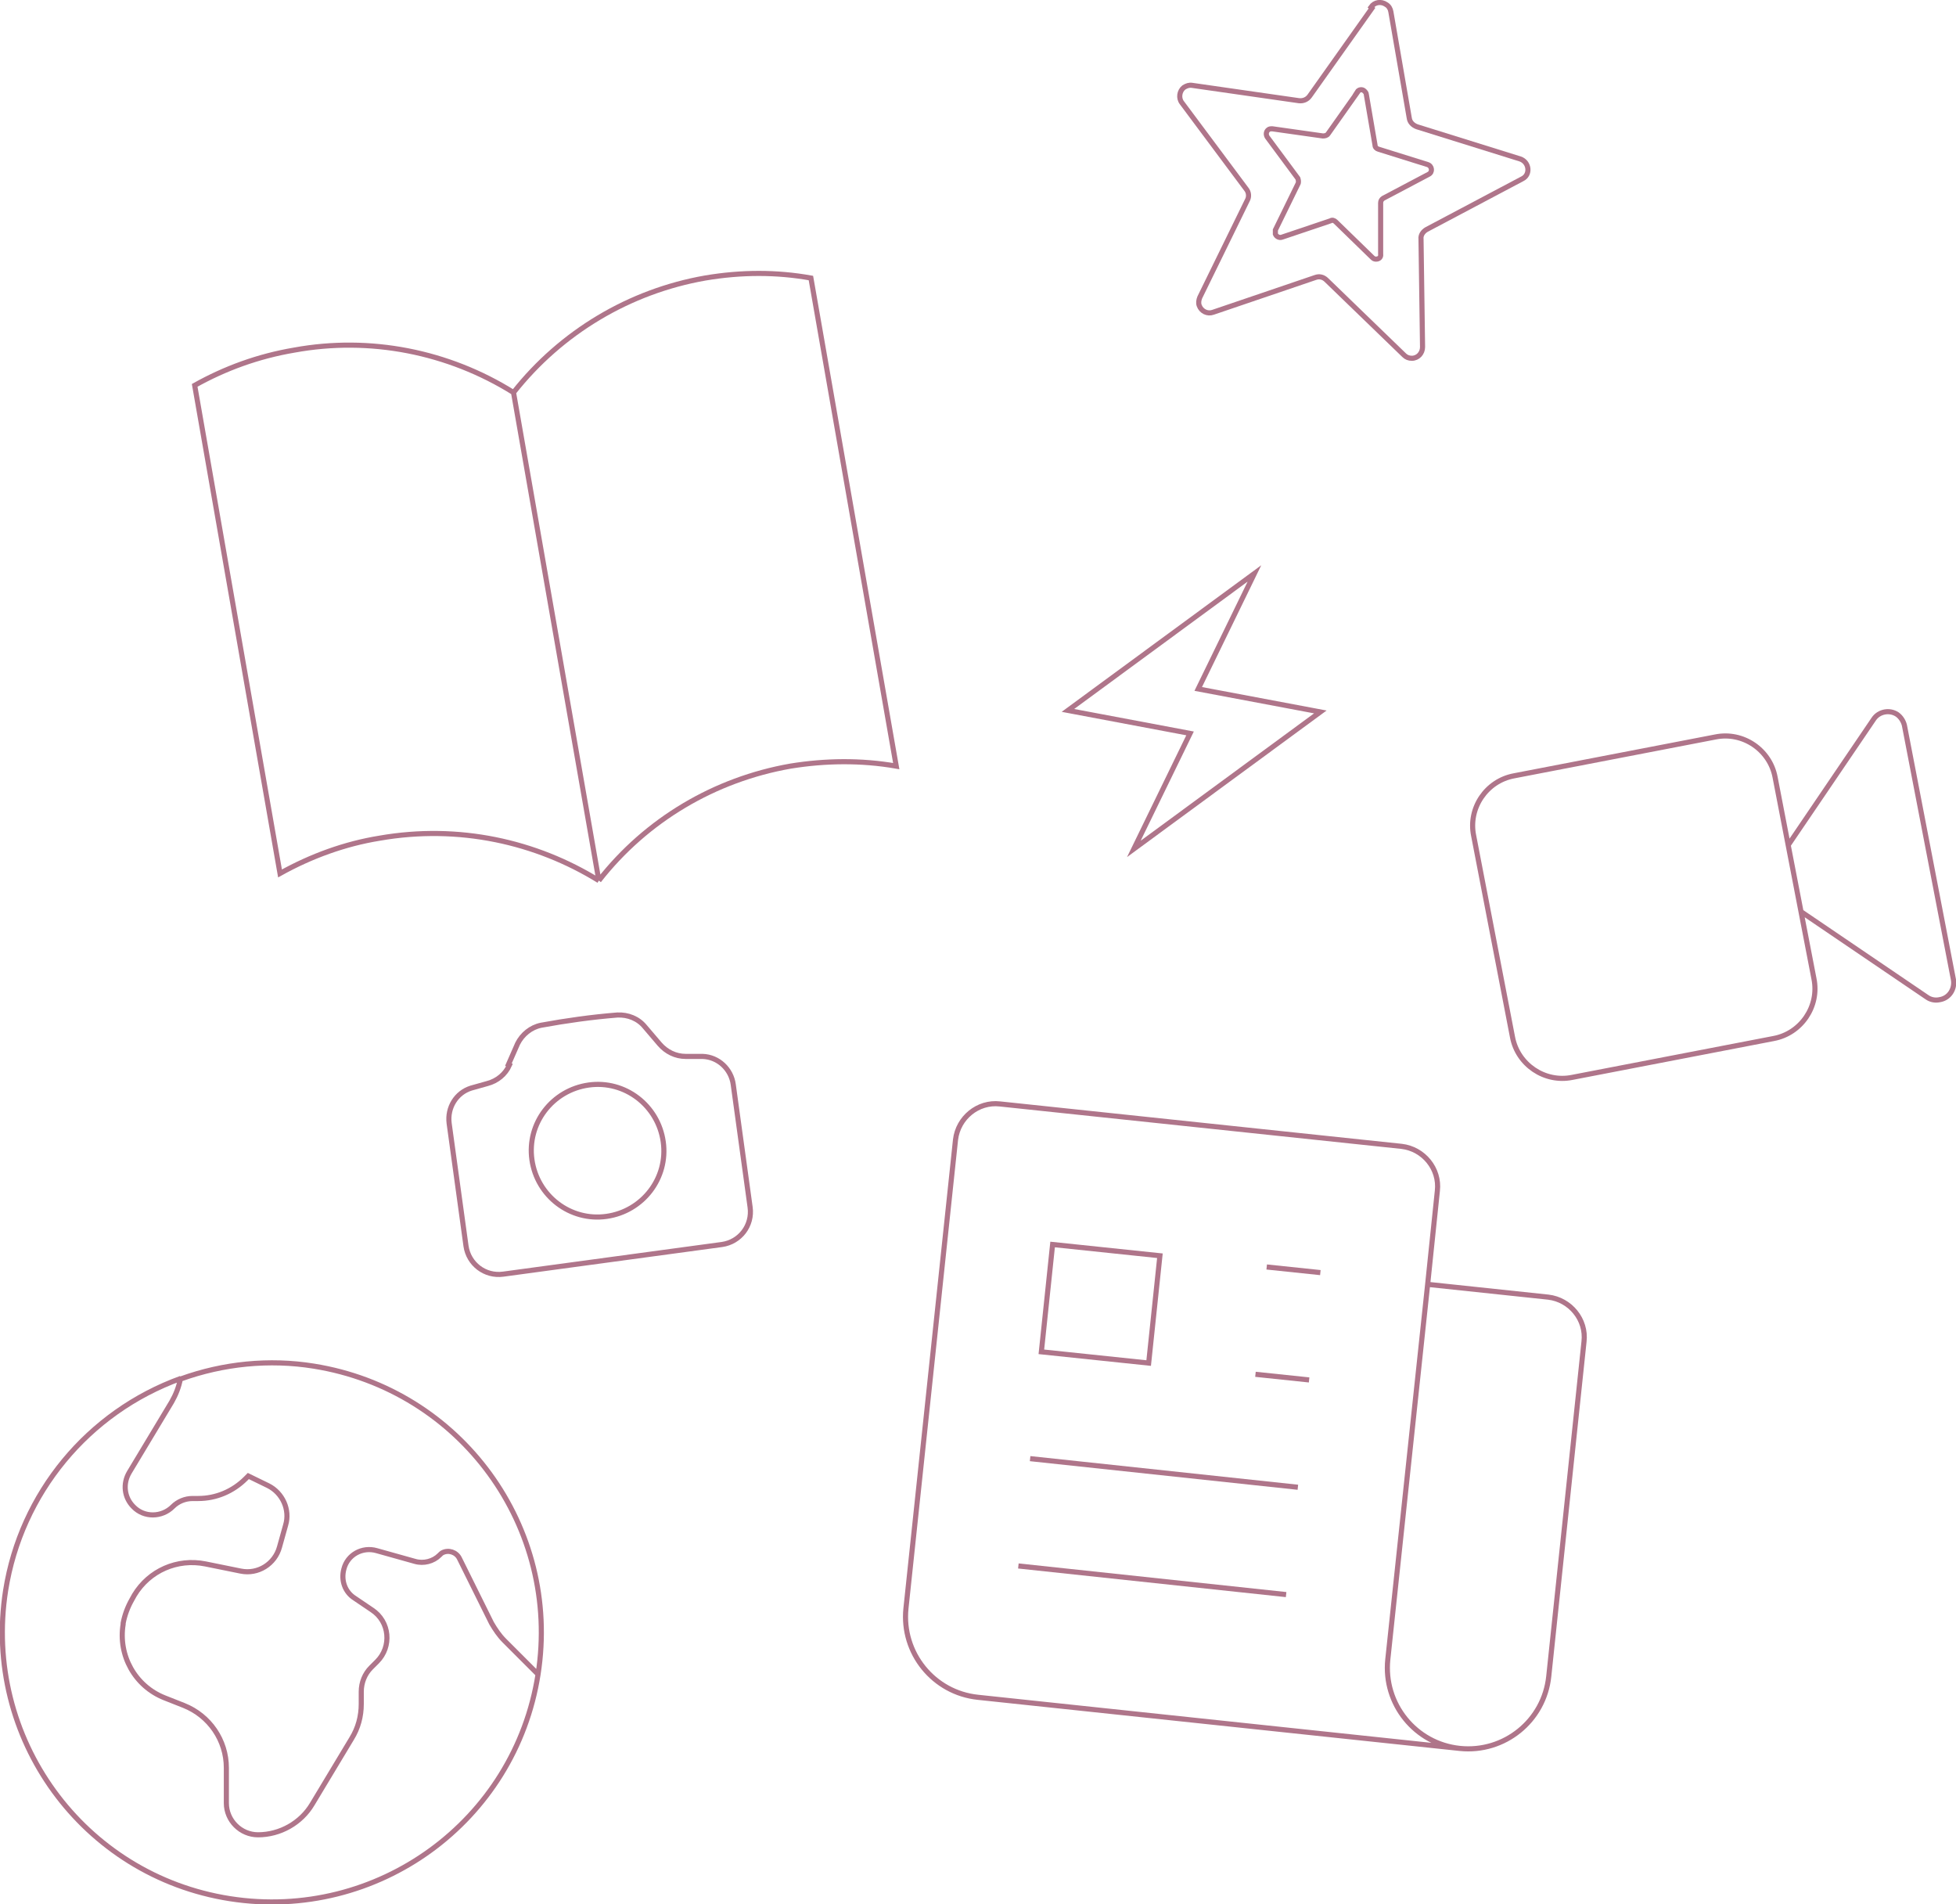 <?xml version="1.0" encoding="UTF-8"?>
<svg id="Layer_1" data-name="Layer 1" xmlns="http://www.w3.org/2000/svg" version="1.1" viewBox="0 0 382.8 372.6">
  <defs>
    <style>
      .cls-1 {
        fill: none;
        stroke: #af758a;
        stroke-miterlimit: 10;
      }
    </style>
  </defs>
  <path class="cls-1" d="M247.9,247.9l10.5,1.1M245.7,268.9l10.5,1.1M201.6,285.4l52.4,5.6M199.3,306.4l52.4,5.6M279.4,251.3l23.6,2.5c4.3.5,7.5,4.4,7,8.7l-6.9,65.5c-.9,8.7-8.7,15-17.4,14.1M279.4,251.3l-7.8,73.4c-.9,8.7,5.4,16.5,14.1,17.4M279.4,251.3l1.9-18.3c.5-4.3-2.7-8.2-7-8.7l-78.6-8.3c-4.3-.5-8.2,2.7-8.7,7l-9.7,91.7c-.9,8.7,5.4,16.5,14.1,17.4l94.3,10M206,243.5l21,2.2-2.2,21-21-2.2,2.2-21Z"/>
  <path class="cls-1" d="M100.5,76.8c-12.8-8-28.1-11-42.9-8.3-7.1,1.2-13.6,3.6-19.5,6.9l16.7,95.5c6.1-3.4,12.7-5.8,19.5-6.9,15.5-2.7,30.6.7,42.9,8.3M100.5,76.8c9.3-11.8,22.7-19.8,37.5-22.4,7.1-1.2,14-1.2,20.7,0l16.7,95.5c-6.9-1.2-13.9-1.1-20.7,0-14.8,2.6-28.2,10.5-37.5,22.4M100.5,76.8l16.7,95.5"/>
  <g>
    <path class="cls-1" d="M99.7,208.4c-.8,1.8-2.4,3.1-4.3,3.6-1.1.3-2.1.6-3.2.9-2.9.9-4.7,3.8-4.3,6.9l3.3,24c.5,3.5,3.7,6,7.3,5.5l42.8-5.8c3.5-.5,6-3.7,5.5-7.3l-3.3-24c-.4-3-2.9-5.4-6-5.5-1.1,0-2.2,0-3.3,0-2,0-3.8-.9-5.1-2.4l-2.9-3.4c-1.3-1.6-3.3-2.4-5.4-2.3-5,.4-10,1.1-14.9,2-2,.4-3.7,1.8-4.6,3.6,0,0-1.8,4.1-1.8,4.1Z"/>
    <path class="cls-1" d="M129.8,223.4c1,7.1-4,13.6-11.1,14.6-7.1,1-13.6-4-14.6-11.1-1-7.1,4-13.6,11.1-14.6s13.6,4,14.6,11.1ZM135.4,216.1h0s0,0,0,0h0s0,0,0,0Z"/>
  </g>
  <path class="cls-1" d="M209,139l36.5-26.8-11,22.6,23.9,4.5-36.5,26.8,11-22.6-23.9-4.5Z"/>
  <path class="cls-1" d="M105.3,327.6l-6.6-6.6c-1-1-1.8-2.2-2.5-3.4l-6.3-12.7c-.6-1.2-2.1-1.7-3.3-1.1-.2.1-.4.3-.6.5-1.2,1.2-3.1,1.7-4.8,1.2l-7.5-2.1c-2.8-.8-5.7.8-6.4,3.6-.6,2.2.2,4.5,2.1,5.7l3.4,2.3c3.5,2.3,3.9,7.2,1,10.1l-1.2,1.2c-1.2,1.2-1.9,2.9-1.9,4.7v2.4c0,2.4-.6,4.7-1.9,6.8l-7.7,12.8c-2.2,3.7-6.3,6-10.6,6-3.4,0-6.2-2.8-6.2-6.2h0v-6.9c0-5.4-3.3-10.2-8.3-12.2l-3.8-1.5c-5.8-2.3-9.1-8.3-8.1-14.4v-.2c.3-1.6.9-3.2,1.7-4.6l.5-.9c2.9-4.8,8.4-7.2,13.9-6.1l6.9,1.4c3.4.7,6.7-1.4,7.6-4.7l1.2-4.3c.9-3-.6-6.3-3.4-7.7l-3.9-1.9-.5.5c-2.5,2.5-5.8,3.9-9.3,3.9h-1.1c-1.5,0-2.9.6-3.9,1.6-2.1,2.1-5.6,2.2-7.7,0-1.8-1.8-2.1-4.5-.8-6.7l8.3-13.8c.8-1.4,1.4-2.9,1.7-4.5M105.3,327.6c4.5-28.8-15.1-55.7-43.9-60.3-8.7-1.4-17.7-.5-26,2.5M105.3,327.6c-4.5,28.8-31.5,48.4-60.3,43.9-28.8-4.5-48.4-31.5-43.9-60.3,3-19,16.1-34.9,34.3-41.5"/>
  <path class="cls-1" d="M350,165.3l16.7-24.6c1-1.5,3.1-1.9,4.6-.9.7.5,1.2,1.3,1.4,2.1l9.6,49.8c.3,1.8-.8,3.6-2.7,3.9-.9.2-1.8,0-2.5-.5l-24.6-16.7M307.7,210.8l39.4-7.6c5.4-1,9-6.3,7.9-11.7l-7.6-39.4c-1-5.4-6.3-9-11.7-7.9l-39.4,7.6c-5.4,1-9,6.3-7.9,11.7l7.6,39.4c1,5.4,6.3,9,11.7,7.9Z"/>
  <path class="cls-1" d="M268.3,1.4c.7-1,2-1.2,3-.5.5.3.8.8.9,1.4l3.6,20.8c.1.8.7,1.4,1.5,1.7l20.2,6.3c1.8.6,2.1,3.1.4,3.9l-18.7,9.9c-.7.4-1.2,1.1-1.1,1.9l.3,21.1c0,1.2-.9,2.2-2.1,2.2-.6,0-1.1-.2-1.5-.6l-15.2-14.7c-.6-.6-1.4-.8-2.2-.5l-20,6.8c-1.1.4-2.3-.2-2.7-1.3-.2-.5-.1-1.1.1-1.6l9.3-19c.4-.7.3-1.6-.2-2.2l-12.6-16.9c-.7-.9-.5-2.3.4-3,.5-.3,1-.5,1.6-.4l20.9,3c.8.1,1.6-.2,2.1-.9l12.2-17.2h0Z"/>
  <path class="cls-1" d="M265.6,18c.3-.5,1-.6,1.4-.2.2.2.4.4.4.7l1.7,9.9c0,.4.3.7.7.8l9.6,3c.9.3,1,1.5.2,1.9l-8.9,4.7c-.3.2-.5.5-.5.9v10c.1.6-.3,1-.9,1-.3,0-.5-.1-.7-.3l-7.2-7c-.3-.3-.7-.4-1-.2l-9.5,3.2c-.5.2-1.1-.1-1.3-.6,0-.3,0-.5,0-.8l4.4-9c.2-.3.1-.8,0-1.1l-6-8.1c-.3-.5-.2-1.1.2-1.4.2-.2.5-.2.8-.2l9.9,1.4c.4,0,.8-.1,1-.4l5.8-8.2h0Z"/>
</svg>